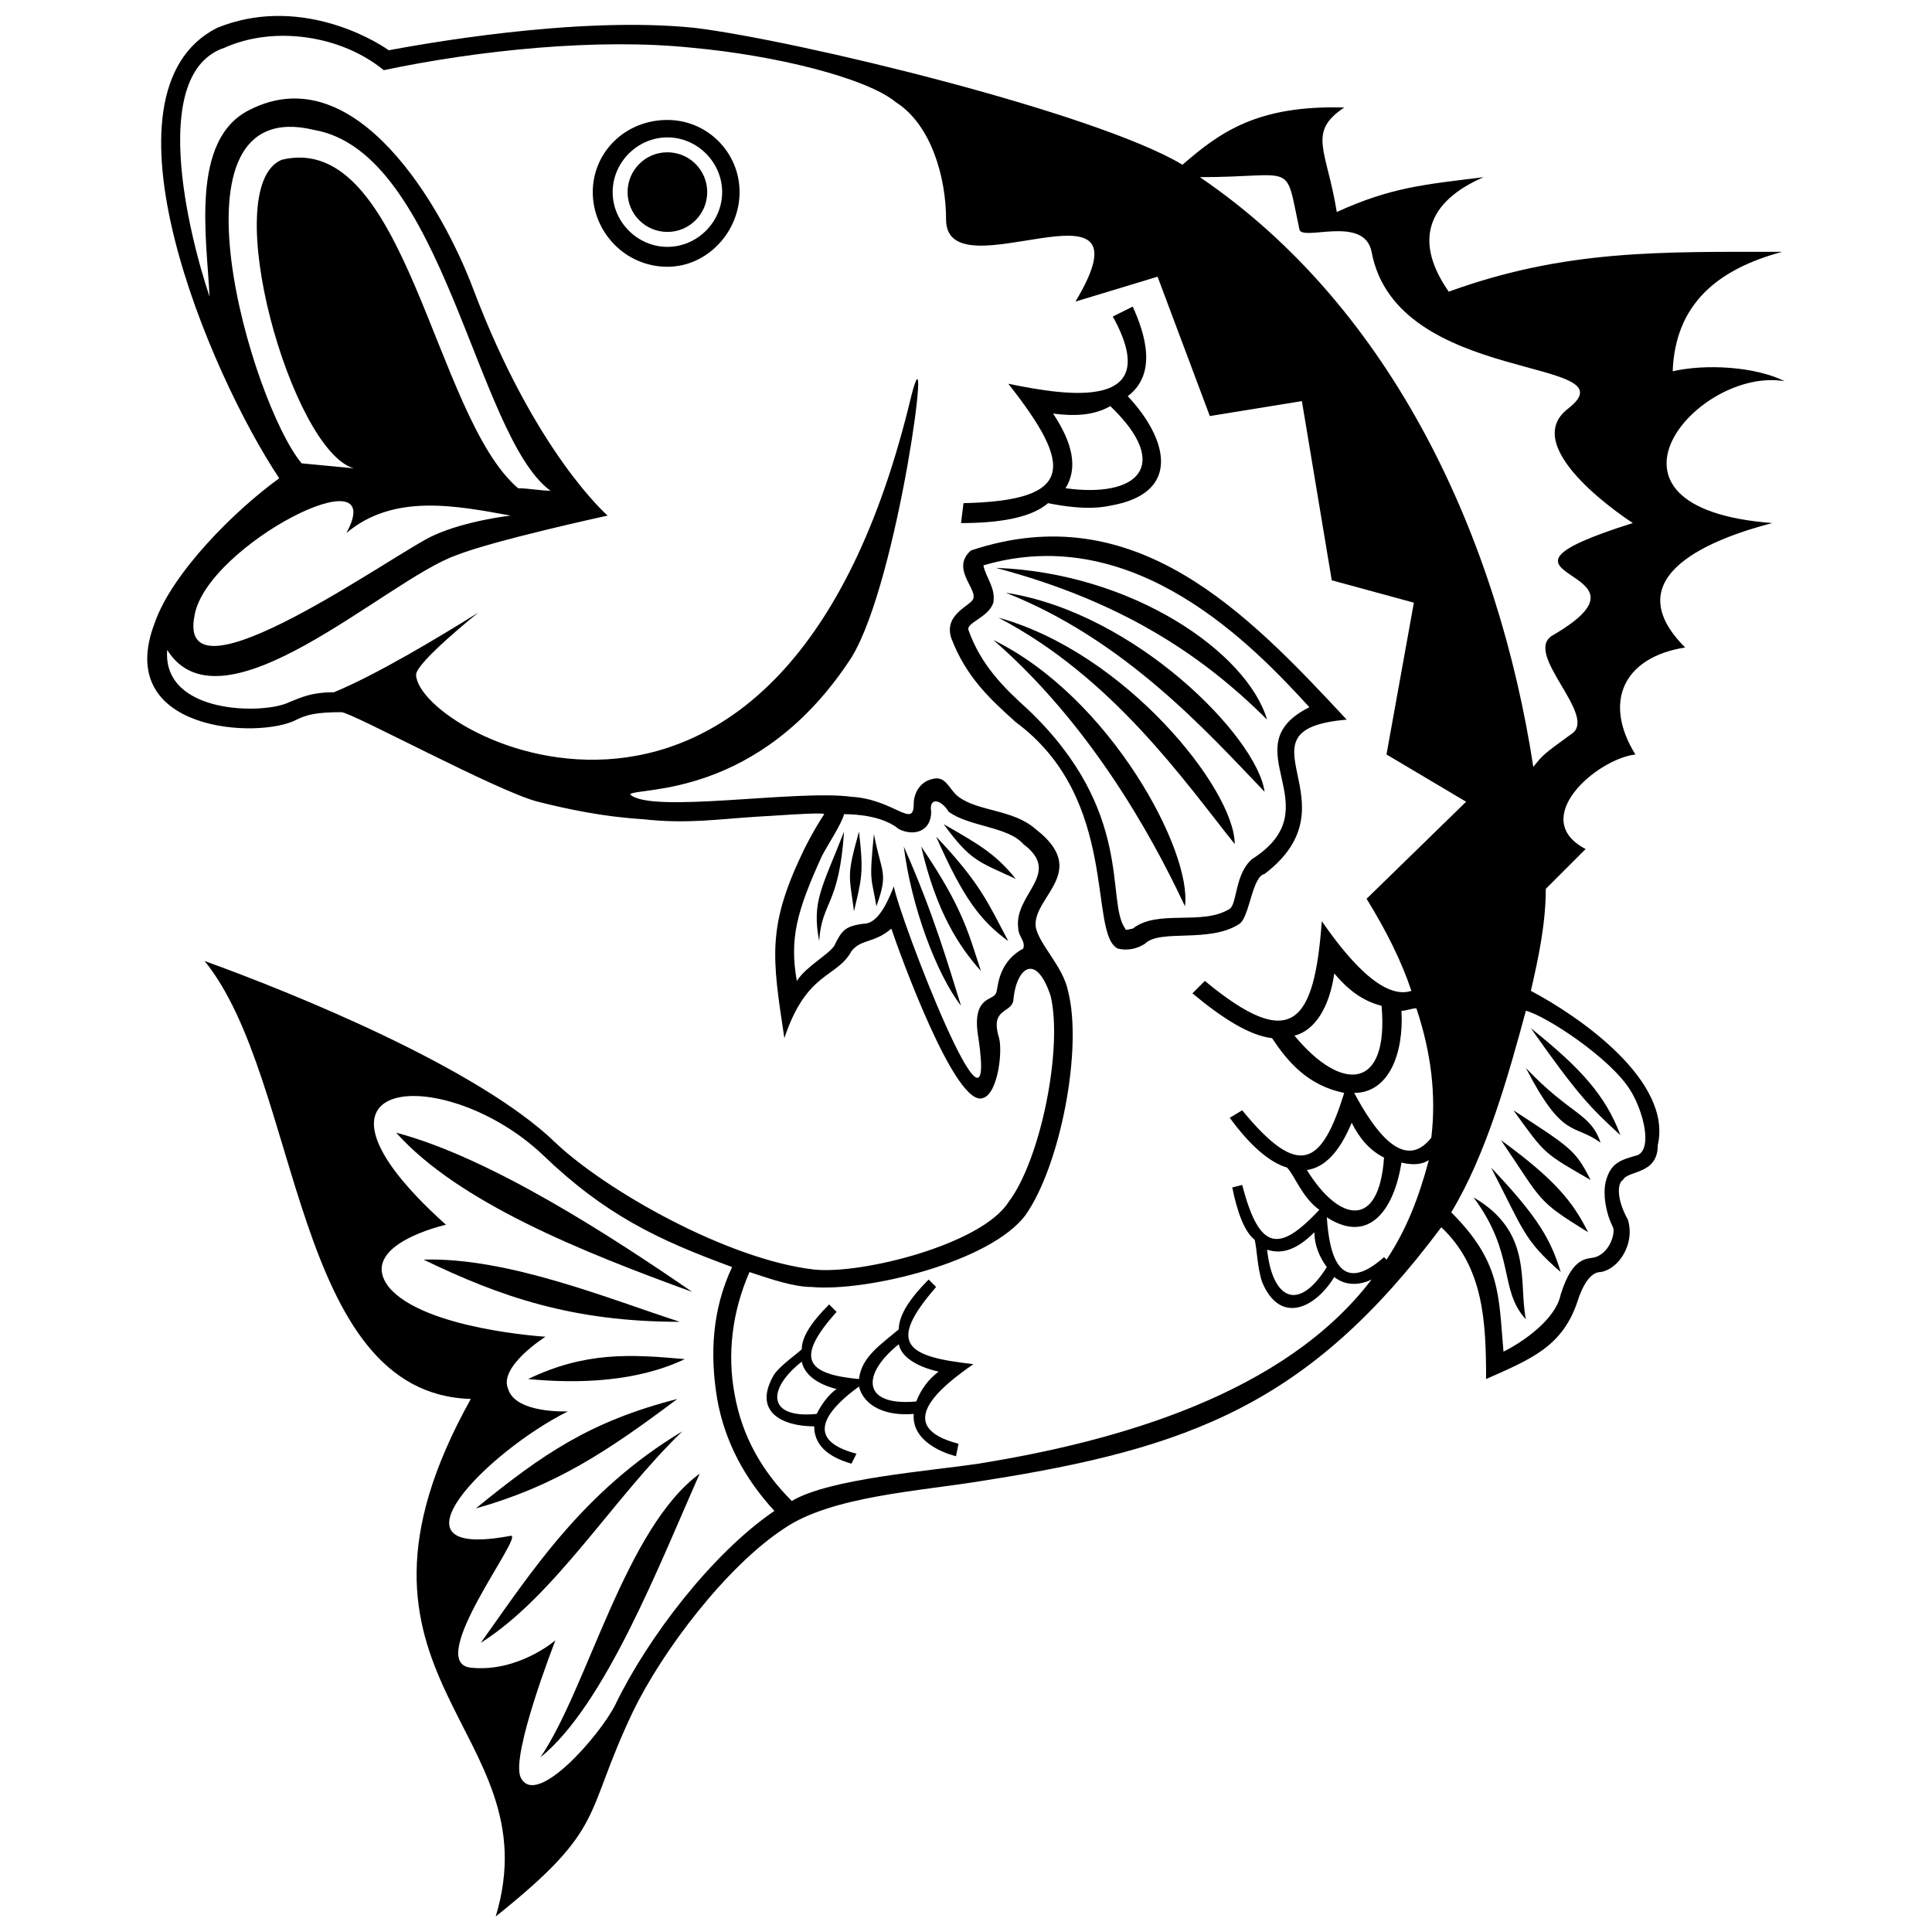 <?xml version="1.0" encoding="UTF-8"?>
<!-- Uploaded to: ICON Repo, www.iconrepo.com, Generator: ICON Repo Mixer Tools -->
<svg width="800px" height="800px" version="1.1" viewBox="144 144 512 512" xmlns="http://www.w3.org/2000/svg">
 <defs>
  <clipPath id="a">
   <path d="m183 148.09h434v503.81h-434z"/>
  </clipPath>
 </defs>
 <path d="m320.87 175.79c10.551 0 19.125 8.574 19.125 19.125 0 10.551-8.574 19.781-19.125 19.781-11.211 0-19.781-9.23-19.781-19.781 0-10.551 8.574-19.125 19.781-19.125zm0 4.617c-7.914 0-14.508 6.594-14.508 14.508 0 7.914 6.594 14.508 14.508 14.508 7.914 0 14.508-6.594 14.508-14.508 0-7.914-6.594-14.508-14.508-14.508z"/>
 <path d="m331.42 194.91c0 5.828-4.727 10.551-10.551 10.551-5.828 0-10.551-4.723-10.551-10.551 0-5.828 4.723-10.551 10.551-10.551 5.824 0 10.551 4.723 10.551 10.551" fill-rule="evenodd"/>
 <g clip-path="url(#a)">
  <path d="m403.3 419.12c-1.977-11.211 3.957-9.891 4.617-11.871 0.66-0.66 0-7.914 7.254-11.871 0.66-1.977-1.32-3.297-1.32-5.277-1.32-9.23 11.871-14.508 1.32-22.422-3.957-4.617-14.508-4.617-19.781-8.574-1.977-3.297-5.277-3.957-4.617 0 0 5.277-4.617 6.594-8.574 4.617-3.957-3.297-10.551-3.957-14.508-3.957-0.66 2.637-4.617 8.574-5.934 11.211-6.594 14.508-8.574 21.762-6.594 32.973 2.637-3.957 7.914-6.594 9.891-9.23 1.977-3.957 2.637-5.277 7.914-5.934 3.957 0 6.594-6.594 7.914-9.891 1.32 7.914 27.695 76.496 22.422 40.227zm-141.12 49.457s-23.738 5.277-15.168 16.484c9.23 11.211 41.543 13.188 41.543 13.188s-12.527 7.914-9.891 13.848c1.977 6.594 15.828 5.934 15.828 5.934-21.102 10.551-50.117 39.566-15.168 32.973 3.957-0.66-23.082 33.633-10.551 34.949 12.527 1.32 22.422-7.254 22.422-7.254s-11.871 30.336-9.23 36.27c3.957 8.574 21.102-11.211 25.059-19.125 8.574-17.805 25.719-40.227 42.203-51.438-7.914-8.574-13.188-18.465-15.168-29.676-1.977-11.871-1.32-23.738 3.957-34.949-19.781-7.254-33.633-13.848-50.117-29.676-25.719-24.398-70.559-21.762-25.719 18.465zm245.31 14.508c-2.637 1.32-6.594 1.977-9.891-0.66-5.277 8.574-14.508 12.527-19.125 1.32-1.32-3.957-1.32-8.574-1.977-11.211-2.637-1.977-4.617-7.254-5.934-13.848l2.637-0.66c4.617 17.805 9.891 17.805 20.441 6.594-4.617-3.297-6.594-9.23-8.574-11.211-4.617-1.32-9.891-5.934-15.168-13.188l3.297-1.977c15.168 18.465 21.102 14.508 27.035-4.617-9.891-1.977-15.168-8.574-19.125-14.508-5.934-0.66-13.188-5.277-21.102-11.871l3.297-3.297c23.082 19.125 29.016 11.211 30.992-15.828 5.934 8.574 15.828 21.102 23.738 18.465-2.637-7.914-6.594-15.828-11.871-24.398l26.379-25.719-21.102-12.527 7.254-40.227-21.762-5.934-7.914-47.48-24.398 3.957-13.848-36.93-21.762 6.594c21.762-36.27-34.289-1.32-34.289-21.762 0-11.211-3.957-25.059-13.188-30.992-7.914-6.594-32.312-12.527-54.074-14.508-25.059-2.637-56.711 0.66-81.77 5.934-11.211-9.23-29.016-11.871-42.203-5.934-19.781 6.594-9.891 48.141-3.957 65.945-0.66-15.168-5.277-41.543 10.551-49.457 28.355-14.508 51.438 26.379 59.348 47.48 16.484 43.523 35.609 60.008 35.609 60.008s-30.336 6.594-40.227 10.551c-18.465 6.594-61.988 48.141-76.496 25.059-1.32 17.145 25.719 17.145 32.312 13.848 3.297-1.32 5.934-2.637 11.871-2.637 11.211-4.617 27.695-14.508 38.246-21.102 0 0-16.484 13.188-16.484 16.484 0.66 16.484 97.598 67.262 131.23-73.855 5.934-23.082-3.297 48.797-15.828 69.242-24.398 37.586-56.711 34.289-58.691 36.27 5.277 5.277 44.184-1.32 58.691 0.66 11.211 0.66 16.484 8.574 16.484 1.977 0-3.297 1.977-5.934 4.617-6.594 3.957-1.32 4.617 2.637 7.254 4.617 5.277 3.957 14.508 3.297 20.441 8.574 14.508 11.211-0.66 17.805 0 25.719 0.66 4.617 7.254 10.551 8.574 17.145 3.957 15.168-1.977 46.16-11.211 59.348-9.23 12.527-42.203 20.441-56.711 19.125-4.617 0-10.551-1.977-16.484-3.957-4.617 10.551-5.934 21.762-3.957 32.312 1.977 11.211 7.254 20.441 15.168 28.355 9.891-5.934 36.27-7.914 49.457-9.891 36.93-5.934 81.109-18.465 104.19-48.797zm-11.871-16.484c0.66 9.891 3.297 21.102 15.168 10.551l0.66 0.66c5.277-7.914 8.574-16.484 11.211-26.379-1.977 1.32-4.617 1.32-7.254 0.66-1.977 12.527-8.574 21.762-19.781 14.508zm0 13.188c-1.977-2.637-3.297-5.934-3.297-9.23-4.617 4.617-8.574 5.934-12.527 4.617 1.32 12.527 7.914 17.145 15.828 4.617zm7.254-46.16c5.277 9.891 13.188 21.102 20.441 11.871 1.32-11.211 0-22.422-3.957-34.289-1.32 0-2.637 0.66-3.957 0.66 0.66 11.211-3.297 21.762-12.527 21.762zm7.914 17.145c-3.957-1.977-6.594-5.277-8.574-9.23-3.297 7.914-7.254 11.871-11.871 12.527 8.574 13.848 19.125 15.828 20.441-3.297zm-0.66-40.227c-5.277-1.32-9.23-4.617-12.527-8.574-1.32 9.23-5.277 15.168-10.551 16.484 12.527 15.168 25.059 14.508 23.082-7.914zm-292.13-139.8c-18.465-27.695-50.117-102.21-16.484-119.36 21.102-8.574 40.887 2.637 45.5 5.934 7.254-1.32 49.457-9.23 81.109-5.934 27.035 3.297 106.17 22.422 129.25 36.27 9.891-8.574 19.781-15.828 42.863-15.168-9.891 6.594-4.617 11.211-1.977 27.695 14.508-6.594 23.082-7.254 38.906-9.23-15.168 6.594-18.465 17.145-9.23 30.336 30.992-11.211 56.051-10.551 88.363-10.551-17.145 4.617-28.355 13.848-29.016 31.652 8.574-1.977 21.762-1.32 29.676 2.637-23.082-3.957-55.395 33.633-3.297 37.586-15.168 3.957-42.203 13.848-23.082 32.973-16.484 2.637-21.762 14.508-13.188 28.355-10.551 1.32-28.355 17.145-13.188 25.059l-10.551 10.551c0 9.23-1.977 18.465-3.957 27.035 12.527 6.594 37.586 23.738 33.633 40.887 0 7.914-7.914 6.594-9.23 9.23-1.32 0.66-1.977 4.617 1.32 10.551 1.977 6.594-2.637 13.188-7.254 13.848-3.297 0-5.277 5.277-5.934 7.254-3.957 12.527-12.527 15.828-24.398 21.102 0-15.168-0.66-29.676-11.871-40.227-34.949 46.82-66.602 58.691-122 67.262-15.828 2.637-39.566 3.957-52.094 12.527-15.168 9.891-32.312 32.312-40.227 48.797-13.188 27.695-6.594 30.336-36.27 54.074 15.168-50.117-48.141-62.645-6.594-137.16-47.48-1.32-44.84-84.406-70.559-116.06 23.738 8.574 72.539 28.355 92.98 48.141 13.188 12.527 45.5 30.992 68.582 33.633 12.527 1.32 44.184-6.594 51.438-17.805 8.574-11.211 14.508-40.887 11.211-54.734-3.957-11.871-9.23-7.254-9.891 1.32-0.66 3.297-5.934 1.977-3.957 9.23 1.32 3.297 0 15.168-3.957 16.484-7.254 3.297-22.422-38.906-24.398-44.84-4.617 3.957-7.914 2.637-10.551 5.934-3.957 7.254-11.871 5.277-17.805 23.082-3.297-21.762-4.617-29.676 5.277-50.117 1.977-3.957 3.957-7.254 5.277-9.23 0-0.66-16.484 0.66-17.805 0.66-10.551 0.66-18.465 1.977-30.336 0.66-10.551-0.66-19.781-2.637-27.695-4.617-10.551-2.637-49.457-23.738-52.094-23.738-6.594 0-9.23 0.66-11.871 1.977-9.891 5.277-48.797 3.297-37.586-25.719 4.617-13.188 21.102-29.676 32.973-38.246zm-22.422 36.27c-5.277 25.719 54.074-17.145 63.305-21.102 8.574-3.957 20.441-5.277 20.441-5.277-14.508-2.637-30.992-5.934-43.523 4.617 11.871-21.762-36.93 3.297-40.227 21.762zm28.355-40.227 13.848 1.32c-16.484-4.617-36.27-74.516-19.125-81.77 32.973-7.914 40.227 67.922 62.645 87.047 2.637 0 5.934 0.66 8.574 0.66-19.781-14.508-28.355-89.684-62.645-95.617-40.887-9.891-16.484 72.539-3.297 88.363zm324.44 145.07c-4.617 17.145-10.551 38.246-19.781 53.414 13.188 13.188 12.527 21.762 13.848 36.93 5.277-2.637 13.848-8.574 15.168-15.168 3.297-10.551 7.254-9.23 9.23-9.891 3.957-1.32 5.277-6.594 4.617-7.914-1.977-3.957-2.637-8.574-1.977-11.871 1.32-5.277 3.957-5.934 8.574-7.254 3.957-1.977 1.32-11.871-1.977-17.145-5.277-8.574-22.422-19.781-27.695-21.102zm-86.387-220.91c51.438 34.949 79.133 96.277 88.363 156.29 2.637-3.297 2.637-3.297 9.891-8.574 7.914-4.617-13.188-21.762-4.617-26.379 31.652-18.465-27.035-14.508 21.102-29.676 0 0-30.992-19.781-17.145-30.336 17.805-13.848-45.5-5.934-52.094-41.543-1.977-9.891-18.465-2.637-19.125-5.934-3.957-18.465-0.66-13.848-26.379-13.848z"/>
 </g>
 <path d="m479.13 375.6c-3.297 0.66-3.957 11.211-6.594 13.188-7.914 5.277-21.102 1.32-25.059 5.277-1.977 1.32-4.617 1.977-7.254 1.32-7.914-3.957 0.66-39.566-27.035-60.008-6.594-5.934-13.188-11.871-17.145-22.422-1.977-6.594 5.934-8.574 5.934-10.551 0.66-2.637-5.934-7.914-0.66-12.527 43.523-14.508 73.199 16.484 99.574 44.84-30.992 2.637 3.297 21.762-21.762 40.887zm11.871-44.184c-14.508-15.828-46.16-49.457-86.387-37.586 0.66 3.297 3.297 5.934 2.637 9.891-1.32 3.957-7.254 5.277-6.594 7.254 3.297 9.23 9.23 15.168 15.828 21.102 28.355 27.035 20.441 50.777 25.719 58.031 0 0.66 1.32 0 1.977 0 6.594-5.277 18.465-0.66 25.719-5.277 1.977-1.32 1.32-9.23 5.934-13.188 21.762-13.848-5.934-29.676 15.168-40.227z"/>
 <path d="m444.18 225.25c3.297 7.254 6.594 17.805-1.32 23.738 10.551 11.211 14.508 25.719-4.617 29.016-5.934 1.32-13.188 0-16.484-0.66-4.617 3.957-13.188 5.277-23.082 5.277l0.66-5.277c29.676-0.66 29.016-9.891 11.871-31.652 15.828 3.297 41.543 7.254 27.695-17.805zm-5.934 26.379c-4.617 2.637-9.891 2.637-15.168 1.977 5.277 7.914 6.594 14.508 3.297 19.781 19.125 2.637 28.355-5.934 11.871-21.762z"/>
 <path d="m248.99 444.18c16.484 18.465 49.457 31.652 78.473 42.203-21.102-14.508-53.414-35.609-78.473-42.203z"/>
 <path d="m256.24 477.81c20.441 9.891 39.566 16.484 67.922 16.484-18.465-5.934-45.5-17.145-67.922-16.484z"/>
 <path d="m283.94 509.46c13.848 1.32 29.016 0.66 41.543-5.277-14.508-1.32-26.379-1.977-41.543 5.277z"/>
 <path d="m407.91 294.49c32.312 8.574 54.074 22.422 71.879 40.227-5.277-17.805-35.609-38.906-71.879-40.227z"/>
 <path d="m271.41 579.37c13.188-18.465 27.035-40.227 53.414-56.051-18.465 17.805-33.633 43.523-53.414 56.051z"/>
 <path d="m270.09 543.75c17.805-14.508 30.336-23.082 53.414-29.016-18.465 13.848-32.312 23.082-53.414 29.016z"/>
 <path d="m287.23 609.7c12.527-18.465 22.422-60.668 42.203-75.176-10.551 23.738-25.059 61.328-42.203 75.176z"/>
 <path d="m410.55 301.08c31.652 12.527 53.414 36.93 68.582 52.754-1.977-14.508-34.289-47.48-68.582-52.754z"/>
 <path d="m408.57 307.68c30.336 15.828 49.457 43.523 62.645 60.008 0-14.508-29.016-50.777-62.645-60.008z"/>
 <path d="m407.25 313.61c25.059 21.762 41.543 50.777 50.777 70.559 1.977-14.508-19.781-55.395-50.777-70.559z"/>
 <path d="m398.68 410.55c-3.297-10.551-7.254-24.398-15.168-42.203 1.977 15.828 8.574 33.633 15.168 42.203z"/>
 <path d="m403.96 401.32c-3.297-9.891-4.617-16.484-15.828-32.973 3.957 17.145 9.891 26.379 15.828 32.973z"/>
 <path d="m411.21 393.4c-5.277-9.891-7.254-15.168-19.125-27.695 7.254 16.484 11.871 22.422 19.125 27.695z"/>
 <path d="m413.19 376.92c-5.277-6.594-9.891-9.23-19.125-14.508 7.254 9.891 9.23 9.891 19.125 14.508z"/>
 <path d="m361.09 393.4c0.66-10.551 5.277-9.23 6.594-29.016-5.934 15.168-8.574 18.465-6.594 29.016z"/>
 <path d="m370.32 385.49c1.977-8.574 2.637-9.891 1.32-21.102-3.297 11.871-2.637 11.211-1.32 21.102z"/>
 <path d="m376.26 384.17c3.297-9.23 1.32-8.574-0.66-19.125-1.32 13.188-0.66 11.211 0.66 19.125z"/>
 <path d="m548.37 493.64c-7.254-7.914-2.637-17.145-13.848-32.312 15.828 9.23 11.871 22.422 13.848 32.312z"/>
 <path d="m573.43 444.84c-7.914-7.254-11.211-10.551-23.738-28.355 13.188 10.551 19.781 17.805 23.738 28.355z"/>
 <path d="m564.86 470.56c-13.848-8.574-11.871-7.914-23.082-24.398 14.508 10.551 19.125 16.484 23.082 24.398z"/>
 <path d="m557.61 481.11c-9.891-8.574-9.891-11.211-18.465-27.695 12.527 13.188 15.828 19.125 18.465 27.695z"/>
 <path d="m565.52 456.71c-12.527-7.254-11.871-6.594-20.441-18.465 15.168 9.891 16.484 10.551 20.441 18.465z"/>
 <path d="m568.16 446.82c-7.254-5.277-9.891-0.66-19.781-19.781 11.871 12.527 17.145 11.871 19.781 19.781z"/>
 <path d="m369.66 531.89c-4.617-1.32-9.891-3.957-9.891-9.891-8.574 0-16.484-3.957-10.551-13.848 1.977-2.637 5.934-5.277 7.254-6.594 0-3.297 2.637-7.254 7.254-11.871l1.977 1.977c-11.211 12.527-7.914 16.484 5.934 17.805 0.66-5.934 5.934-9.23 10.551-13.188 0-3.957 3.297-8.574 7.914-13.188l1.977 1.977c-13.188 15.168-7.914 18.465 9.891 20.441-8.574 5.934-21.762 16.484-3.957 21.102l-0.66 3.297s-11.871-2.637-11.211-11.211c-7.254 0.66-13.188-1.977-14.508-7.254-7.254 5.277-15.828 13.848-0.66 17.805l-1.32 2.637zm17.145-16.484c1.32-3.297 3.297-5.934 5.934-7.914-5.934-1.32-9.891-3.957-10.551-7.254-9.891 7.914-9.891 16.484 4.617 15.168zm-26.379 3.297c1.32-2.637 3.297-5.277 5.277-6.594-5.277-1.32-8.574-3.957-9.23-7.254-9.23 7.254-9.23 15.168 3.957 13.848z"/>
</svg>